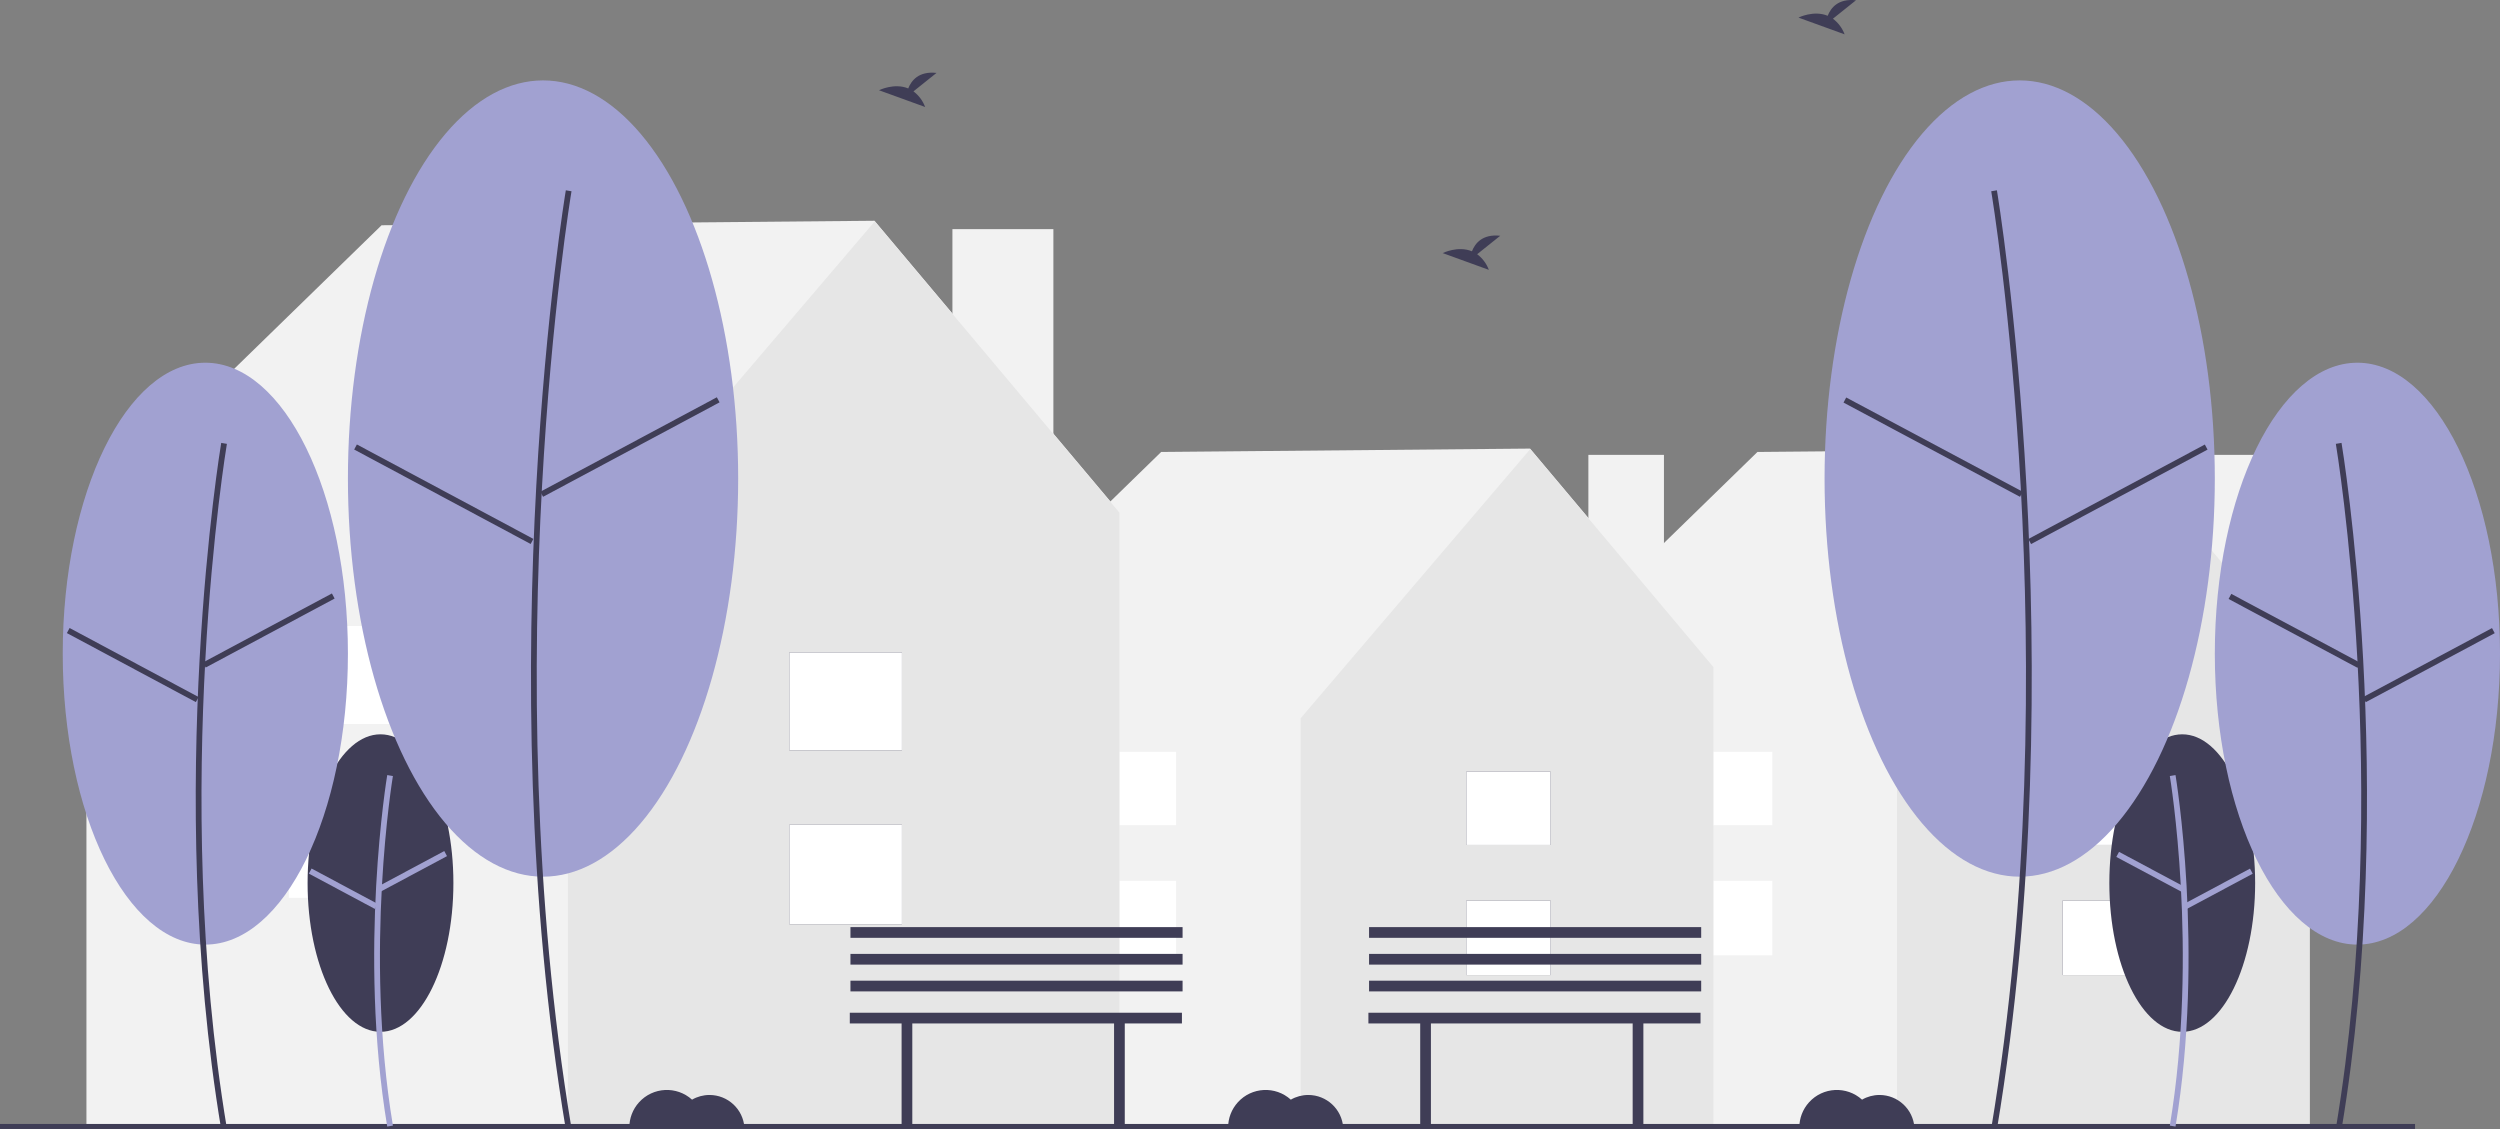 <?xml version="1.0" encoding="utf-8"?>
<!-- Generator: Adobe Illustrator 16.0.0, SVG Export Plug-In . SVG Version: 6.00 Build 0)  -->
<!DOCTYPE svg PUBLIC "-//W3C//DTD SVG 1.1//EN" "http://www.w3.org/Graphics/SVG/1.1/DTD/svg11.dtd">
<svg version="1.1" id="Layer_1" xmlns="http://www.w3.org/2000/svg" xmlns:xlink="http://www.w3.org/1999/xlink" x="0px" y="0px"
	 width="997.861px" height="450.809px" viewBox="0 0 997.861 450.809" enable-background="new 0 0 997.861 450.809"
	 xml:space="preserve">
<rect x="0" y="0" width="997.861" height="450.809" fill="#808080" stroke="none"/>
<rect x="871.992" y="181.558" fill="#F2F2F2" width="30.159" height="104.398"/>
<polygon fill="#F2F2F2" points="922.068,266.316 848.716,179.052 701.475,180.398 612.156,267.396 613.962,268.557 613.316,268.557 
	613.316,449.513 921.871,449.513 921.871,268.557 "/>
<polygon fill="#E6E6E6" points="848.792,179.238 757.154,286.674 757.154,449.513 921.871,449.513 921.871,266.236 "/>
<rect x="823.272" y="359.461" fill="#3F3D56" width="33.64" height="29.733"/>
<rect x="823.272" y="307.996" fill="#3F3D56" width="33.64" height="29.262"/>
<rect x="823.272" y="359.461" fill="#FFFFFF" width="33.64" height="29.733"/>
<rect x="823.272" y="307.996" fill="#FFFFFF" width="33.64" height="29.262"/>
<rect x="673.777" y="351.571" fill="#FFFFFF" width="33.64" height="29.733"/>
<rect x="673.777" y="300.105" fill="#FFFFFF" width="33.64" height="29.263"/>
<rect x="633.992" y="181.558" fill="#F2F2F2" width="30.159" height="104.398"/>
<polygon fill="#F2F2F2" points="684.068,266.316 610.716,179.052 463.475,180.398 374.156,267.396 375.961,268.557 375.316,268.557 
	375.316,449.513 683.871,449.513 683.871,268.557 "/>
<polygon fill="#E6E6E6" points="610.792,179.238 519.154,286.674 519.154,449.513 683.871,449.513 683.871,266.236 "/>
<rect x="585.272" y="359.461" fill="#3F3D56" width="33.64" height="29.733"/>
<rect x="585.272" y="307.996" fill="#3F3D56" width="33.64" height="29.262"/>
<rect x="585.272" y="359.461" fill="#FFFFFF" width="33.64" height="29.733"/>
<rect x="585.272" y="307.996" fill="#FFFFFF" width="33.64" height="29.262"/>
<rect x="435.777" y="351.571" fill="#FFFFFF" width="33.64" height="29.733"/>
<rect x="435.777" y="300.105" fill="#FFFFFF" width="33.64" height="29.263"/>
<rect x="380.154" y="91.46" fill="#F2F2F2" width="40.3" height="139.501"/>
<polygon fill="#F2F2F2" points="447.068,204.718 349.051,88.112 152.302,89.91 32.951,206.161 35.362,207.711 34.501,207.711 
	34.501,449.513 446.804,449.513 446.804,207.711 "/>
<polygon fill="#E6E6E6" points="349.153,88.36 226.702,231.921 226.702,449.513 446.804,449.513 446.804,204.611 "/>
<rect x="315.053" y="329.182" fill="#3F3D56" width="44.95" height="39.73"/>
<rect x="315.053" y="260.412" fill="#3F3D56" width="44.95" height="39.101"/>
<rect x="315.053" y="329.182" fill="#FFFFFF" width="44.95" height="39.73"/>
<rect x="315.053" y="260.412" fill="#FFFFFF" width="44.95" height="39.101"/>
<rect x="115.291" y="318.639" fill="#FFFFFF" width="44.95" height="39.731"/>
<rect x="115.291" y="249.869" fill="#FFFFFF" width="44.95" height="39.102"/>
<rect x="0" y="448.62" fill="#3F3D56" width="963.951" height="2"/>
<ellipse fill="#3F3D56" cx="151.872" cy="352.472" rx="29.1" ry="59.375"/>
<path fill="#A1A1D1" d="M154.559,449.658c-11.654-69.925-0.117-139.598,0.001-140.293l2.267,0.384
	c-0.117,0.692-11.588,69.999,0.001,139.532L154.559,449.658z"/>
<rect x="149.956" y="346.606" transform="matrix(-0.882 0.472 -0.472 -0.882 474.276 576.646)" fill="#A1A1D1" width="29.842" height="2.299"/>
<rect x="135.954" y="339.889" transform="matrix(-0.472 0.882 -0.882 -0.472 514.635 401.268)" fill="#A1A1D1" width="2.3" height="29.843"/>
<ellipse fill="#A1A1D1" cx="81.955" cy="260.903" rx="56.915" ry="116.129"/>
<path fill="#3F3D56" d="M88.295,450.809c-22.765-136.586-0.229-272.674,0.001-274.032l2.267,0.384
	c-0.229,1.355-22.698,137.077,0,273.271L88.295,450.809z"/>
<rect x="78.207" y="250.529" transform="matrix(-0.882 0.472 -0.472 -0.882 320.792 422.955)" fill="#3F3D56" width="58.368" height="2.3"/>
<rect x="51.92" y="236.293" transform="matrix(-0.472 0.882 -0.882 -0.472 312.177 343.949)" fill="#3F3D56" width="2.299" height="58.367"/>
<ellipse fill="#A1A1D1" cx="216.754" cy="191.008" rx="77.884" ry="158.914"/>
<path fill="#3F3D56" d="M225.846,450.809c-31.14-186.838-0.314-372.993,0.001-374.851l2.267,0.384
	c-0.314,1.854-31.073,187.644,0.001,374.089L225.846,450.809z"/>
<rect x="211.624" y="177.235" transform="matrix(-0.882 0.472 -0.472 -0.882 557.518 217.033)" fill="#3F3D56" width="79.872" height="2.3"/>
<rect x="176.076" y="157.33" transform="matrix(-0.472 0.882 -0.882 -0.472 434.769 134.062)" fill="#3F3D56" width="2.3" height="79.871"/>
<ellipse fill="#3F3D56" cx="871.03" cy="352.472" rx="29.099" ry="59.375"/>
<path fill="#A1A1D1" d="M868.343,449.658c11.654-69.925,0.117-139.598-0.001-140.293l-2.267,0.384
	c0.117,0.692,11.588,69.999-0.001,139.532L868.343,449.658z"/>
<rect x="856.876" y="332.835" transform="matrix(-0.471 0.882 -0.882 -0.471 1569.267 -244.929)" fill="#A1A1D1" width="2.299" height="29.842"/>
<rect x="870.877" y="353.66" transform="matrix(-0.882 0.472 -0.472 -0.882 1834.197 249.609)" fill="#A1A1D1" width="29.843" height="2.299"/>
<ellipse fill="#A1A1D1" cx="940.947" cy="260.903" rx="56.914" ry="116.129"/>
<path fill="#3F3D56" d="M934.607,450.809c22.765-136.586,0.229-272.674-0.001-274.032l-2.267,0.384
	c0.229,1.355,22.698,137.077-0.001,273.271L934.607,450.809z"/>
<rect x="914.361" y="222.495" transform="matrix(-0.471 0.882 -0.882 -0.471 1568.995 -437.133)" fill="#3F3D56" width="2.3" height="58.368"/>
<rect x="940.648" y="264.327" transform="matrix(-0.882 0.472 -0.472 -0.882 1950.167 41.882)" fill="#3F3D56" width="58.367" height="2.299"/>
<ellipse fill="#A1A1D1" cx="806.148" cy="191.008" rx="77.884" ry="158.914"/>
<path fill="#3F3D56" d="M797.055,450.809c31.14-186.838,0.314-372.993-0.001-374.851l-2.267,0.384
	c0.314,1.854,31.073,187.644-0.001,374.089L797.055,450.809z"/>
<rect x="770.192" y="138.449" transform="matrix(-0.471 0.882 -0.882 -0.471 1292.231 -417.822)" fill="#3F3D56" width="2.3" height="79.872"/>
<rect x="805.74" y="196.116" transform="matrix(-0.882 0.472 -0.472 -0.882 1684.36 -27.875)" fill="#3F3D56" width="79.871" height="2.3"/>
<path fill="#3F3D56" d="M589.604,101.466l9.206-7.363c-7.151-0.789-10.09,3.111-11.292,6.198c-5.588-2.32-11.67,0.721-11.67,0.721
	l18.419,6.687C593.339,105.227,591.72,103.061,589.604,101.466z"/>
<path fill="#3F3D56" d="M364.604,36.466l9.206-7.363c-7.151-0.789-10.09,3.111-11.293,6.198c-5.587-2.32-11.669,0.721-11.669,0.721
	l18.419,6.687C368.338,40.227,366.72,38.061,364.604,36.466z"/>
<path fill="#3F3D56" d="M731.604,7.466l9.206-7.363c-7.151-0.789-10.09,3.111-11.292,6.198c-5.588-2.32-11.67,0.721-11.67,0.721
	l18.419,6.687C735.339,11.227,733.72,9.061,731.604,7.466z"/>
<path fill="#3F3D56" d="M750.191,437.052c-2.447,0-4.852,0.645-6.97,1.87c-6.137-5.55-15.61-5.074-21.16,1.063
	c-2.495,2.759-3.875,6.347-3.87,10.066h45.949C763.621,442.73,757.531,437.055,750.191,437.052z"/>
<path fill="#3F3D56" d="M283.191,437.052c-2.447,0-4.852,0.645-6.97,1.87c-6.137-5.55-15.611-5.074-21.161,1.063
	c-2.494,2.759-3.874,6.347-3.869,10.066h45.949C296.621,442.73,290.531,437.055,283.191,437.052z"/>
<path fill="#3F3D56" d="M522.191,437.052c-2.447,0-4.852,0.645-6.97,1.87c-6.137-5.55-15.61-5.074-21.16,1.063
	c-2.495,2.759-3.875,6.347-3.87,10.066h45.949C535.621,442.73,529.531,437.055,522.191,437.052z"/>
<polygon fill="#3F3D56" points="471.76,404.228 339.191,404.228 339.191,408.504 359.866,408.504 359.866,449.13 364.142,449.13 
	364.142,408.504 444.67,408.504 444.67,449.13 448.946,449.13 448.946,408.504 471.76,408.504 "/>
<rect x="339.452" y="391.434" fill="#3F3D56" width="132.568" height="4.277"/>
<rect x="339.452" y="380.743" fill="#3F3D56" width="132.568" height="4.276"/>
<rect x="339.452" y="370.052" fill="#3F3D56" width="132.568" height="4.276"/>
<polygon fill="#3F3D56" points="678.76,404.228 546.191,404.228 546.191,408.504 566.866,408.504 566.866,449.13 571.142,449.13 
	571.142,408.504 651.67,408.504 651.67,449.13 655.946,449.13 655.946,408.504 678.76,408.504 "/>
<rect x="546.452" y="391.434" fill="#3F3D56" width="132.568" height="4.277"/>
<rect x="546.452" y="380.743" fill="#3F3D56" width="132.568" height="4.276"/>
<rect x="546.452" y="370.052" fill="#3F3D56" width="132.568" height="4.276"/>
</svg>
